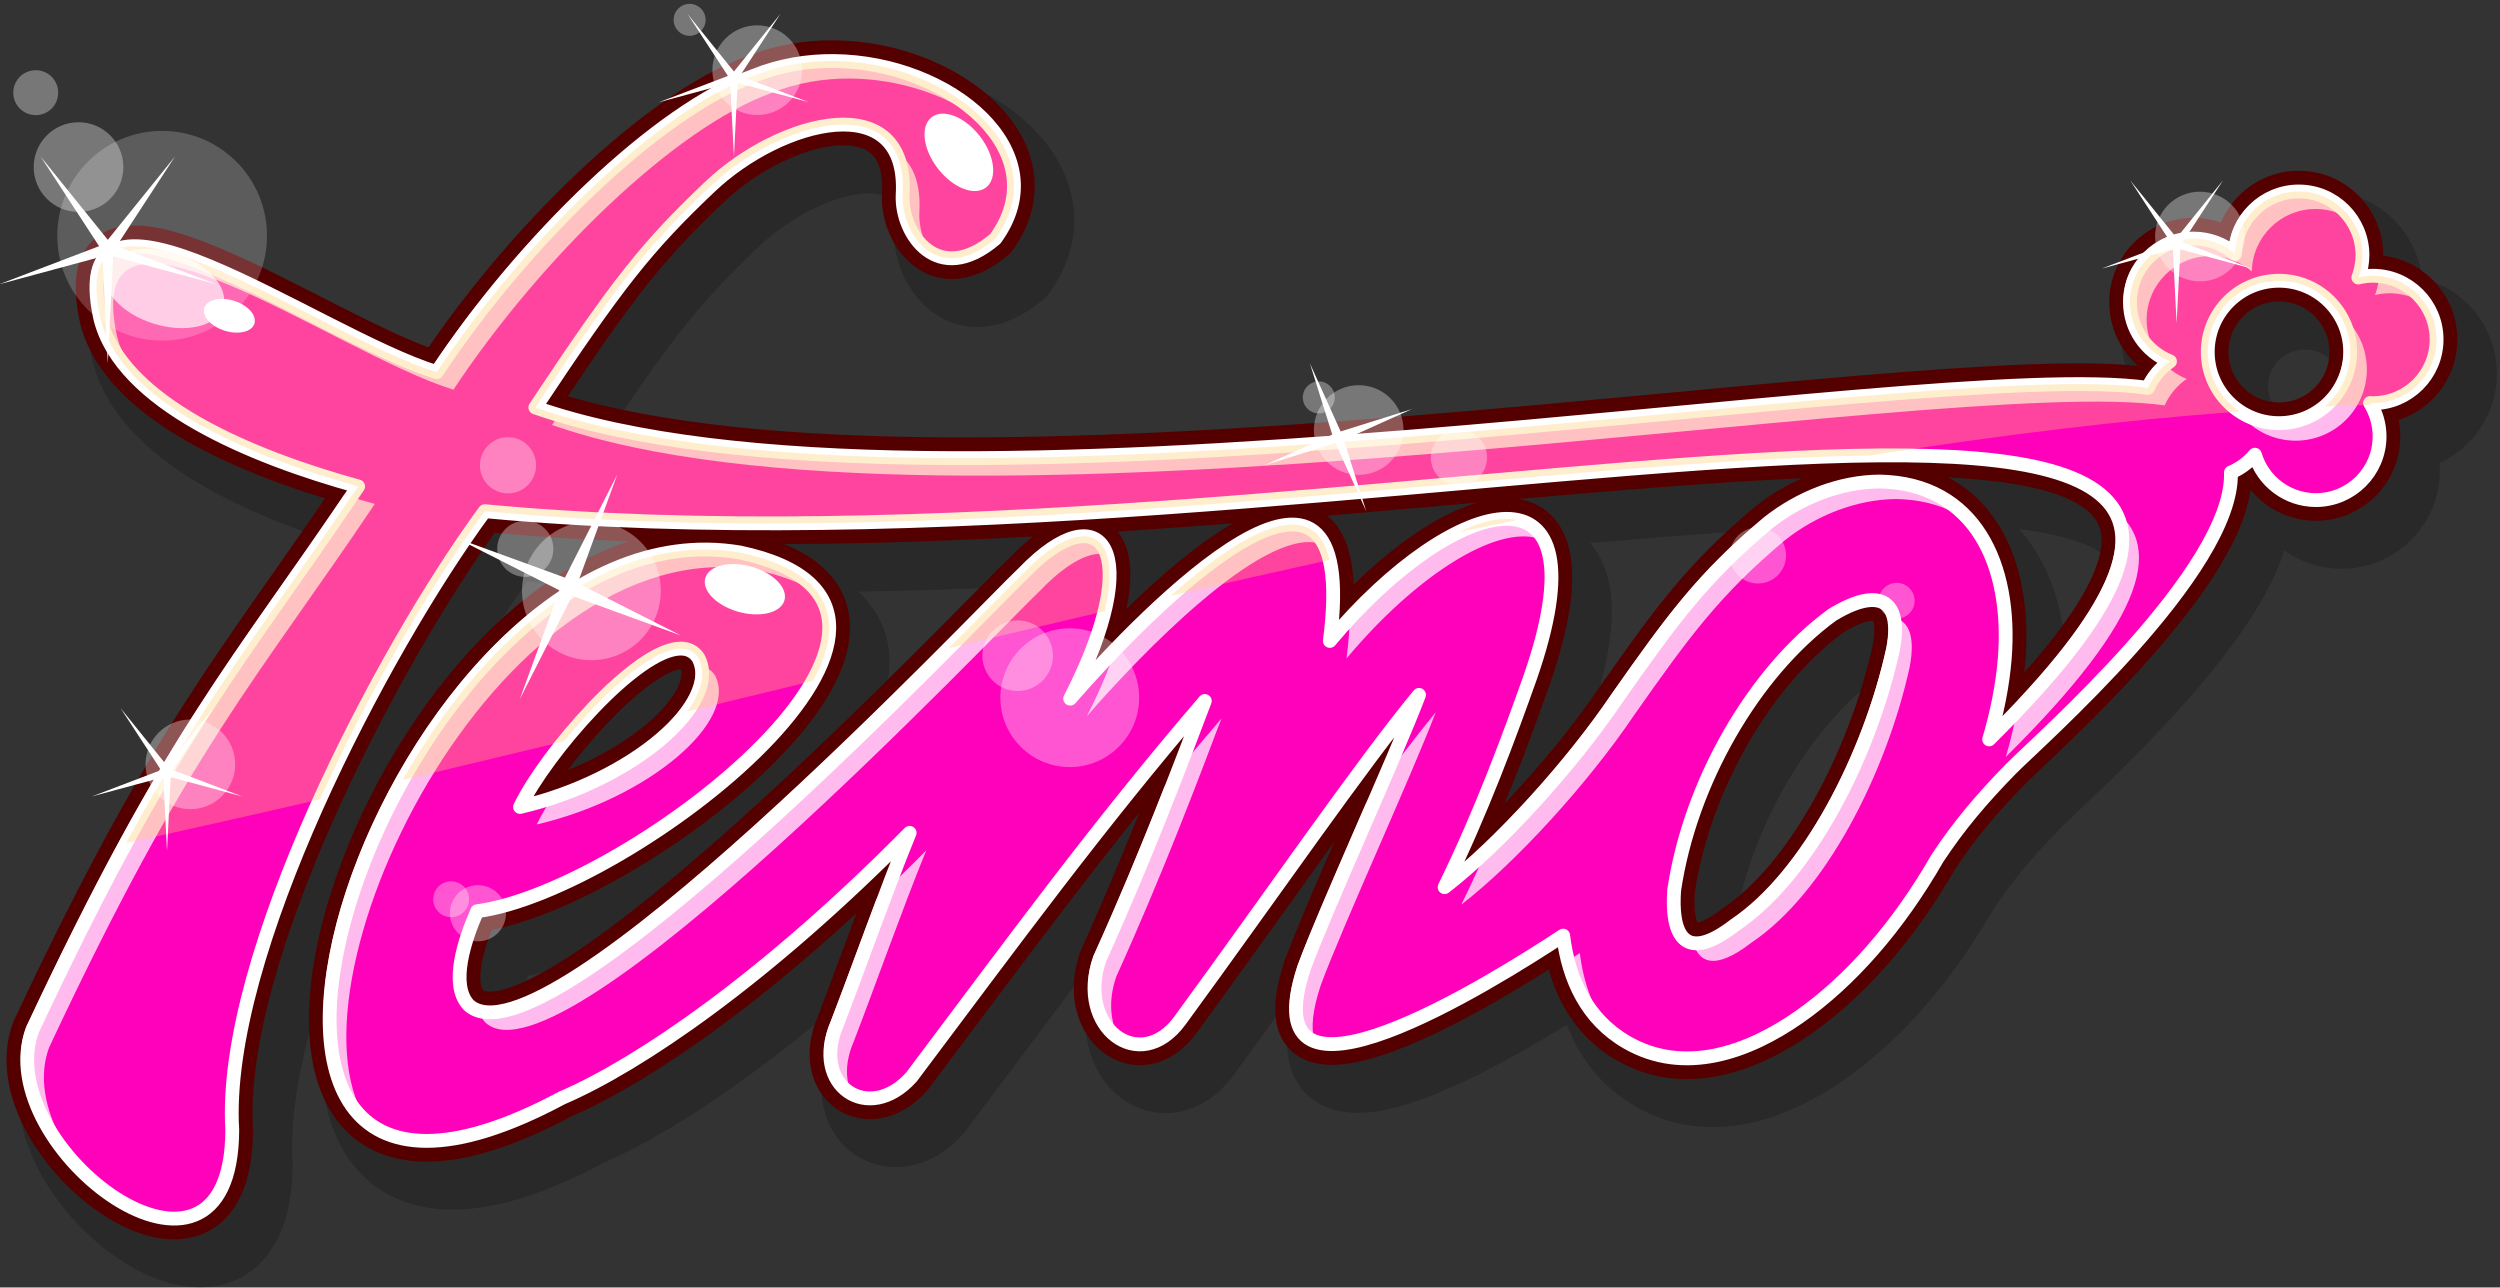 <?xml version="1.0" encoding="UTF-8" standalone="no"?>
<!-- Created with Inkscape (http://www.inkscape.org/) -->
<svg id="svg23436" xmlns:rdf="http://www.w3.org/1999/02/22-rdf-syntax-ns#" xmlns="http://www.w3.org/2000/svg" height="515" width="1e3" version="1.1" xmlns:cc="http://creativecommons.org/ns#" xmlns:dc="http://purl.org/dc/elements/1.1/" viewBox="0 0 264.583 136.26">
 <rect x="0" y="0" width="264.583" height="136.26" fill="#333333" stroke="none"/>
 <g id="layer1" transform="translate(0 -160.74)">
  <g id="g11599" transform="matrix(.553 0 0 .553 -108.25 326.19)">
   <path id="path11582" stroke-linejoin="round" style="paint-order:normal" d="m360.28-280.97v0.001c-5.131-0.047-10.34 0.814-15.243 2.797-18.528 6.685-44.233 31.777-60.779 56.755-23.09-7.149-71.68-43.597-64.385-10.293 3.995 16.255 29.09 26.567 49.348 32.151-22.863 34.053-35.466 46.693-62.325 104-8.368 22.354 38.128 57.303 38.235 19.163-2.043-33.202 28.762-91.815 48.323-118.42 167.09 15.688 389.18-56.621 287.91 43.676 1.565-5.28 2.574-10.449 2.98-15.4 1.462-18.034-5.717-33.634-23.947-33.95-7.459 0.031-15.282 3.073-21.372 7.931-12.367 10.392-18.138 18.251-28.781 33.401-8.872 13.126-22.504 28.076-33.097 36.3 7.05-14.339 12.649-29.605 16.362-40.097 15.008-43.033-14.319-35.666-38.325-7.027 6.268-48.191-35.132-5.674-49.692 11.046 14.687-28.648 5.888-39.402-8.812-24.158-8.401 7.923-91.584 96.241-106.29 82.806-3.687-3.872-0.775-12.539 1.605-17.971 29.216-3.77 99.718-58.156 50.275-68.657-66.413-11.236-119.85 150.27-34.045 104.39 14.704-6.304 39.022-22.845 66.54-50.731-4.741 11.632-9.667 25.664-13.871 36.563-5.143 11.829 6.006 19.358 14.226 10.16 19.494-25.924 35.566-47.986 56.138-71.961-4.334 11.443-11.29 29.913-20.103 49.335-4.616 13.066 7.646 22.392 15.366 11.796 17.576-24.033 34.788-49.035 45.735-62.301-4.561 12.025-17.909 41.091-21.997 52.23-10.618 32.014 36.069 2.729 49.582-6.157 1.026 8.341 4.507 16.012 12.238 20.451 10.912 6.265 23.118 1.978 32.935-4.888 9.817-6.865 18.976-17.348 26.447-30.361 4.127-6.283 8.578-11.483 13.974-17.01 5.062-5.185 42.828-38.097 42.2-56.825 1.779-0.754 3.353-1.921 4.592-3.403 1.547 5.152 6.287 8.682 11.666 8.686 6.734 0 12.192-5.458 12.192-12.192-0.003-2.255-0.632-4.465-1.816-6.383 0.178 0.013 0.356 0.022 0.535 0.027 6.734 0 12.192-5.458 12.192-12.192s-5.459-12.192-12.192-12.192c-0.937 0.005-1.871 0.118-2.783 0.337 0.517-1.366 0.785-2.814 0.79-4.274 0-6.734-5.459-12.192-12.192-12.192-6.637 0.005-12.05 5.318-12.18 11.954-2.209-1.895-5.023-2.938-7.934-2.94-6.733-0-12.192 5.457-12.192 12.191 0.004 4.983 3.04 9.461 7.666 11.311-1.845 1.272-3.303 3.028-4.215 5.075-43.368-6.186-233.34 30.06-308.63 3.746 15.752-23.728 21.267-30.718 33.437-42.262 13.65-12.949 38.116-19.124 36.859 1.646-0.31 7.322 6.701 17.711 17.73 8.345 12.111-16.601-8.646-33.828-30.879-34.03zm276.55 42.053c7.526 0 13.627 6.101 13.627 13.627 0 7.526-6.101 13.627-13.627 13.627-7.526-0-13.627-6.101-13.628-13.627 0-7.526 6.101-13.627 13.628-13.627zm-77.71 61.112c3.503 0.067 5.05 3.171 3.832 9.516-4.512 20.449-16.23 43.28-30.24 52.671-10.428 8.09-12.166 0.645-11.628-6.676 3.031-20.442 15.184-41.655 30.239-52.671 2.963-1.811 5.49-2.767 7.452-2.837h0.345zm-228.14 9.285c1.387 0 2.534 0.554 3.347 1.778 4.55 8.634-12.518 23.507-34.121 28.533 4.847-10.11 22.294-30.344 30.774-30.311z" stroke-opacity=".2" stroke="#000" stroke-width="13.229" fill="none"/>
   <path id="path11580" stroke-linejoin="round" style="paint-order:normal" d="m355.35-287.51v0.001c-5.131-0.047-10.34 0.814-15.243 2.797-18.528 6.685-44.233 31.777-60.779 56.755-23.09-7.149-71.68-43.597-64.385-10.293 3.995 16.255 29.09 26.567 49.348 32.151-22.863 34.053-35.466 46.693-62.325 104-8.368 22.354 38.128 57.303 38.235 19.163-2.043-33.202 28.762-91.815 48.323-118.42 167.09 15.688 389.18-56.621 287.91 43.676 1.565-5.28 2.574-10.449 2.98-15.4 1.462-18.034-5.717-33.634-23.947-33.95-7.459 0.031-15.282 3.073-21.372 7.931-12.367 10.392-18.138 18.251-28.781 33.401-8.872 13.126-22.504 28.076-33.097 36.3 7.05-14.339 12.649-29.605 16.362-40.097 15.008-43.033-14.319-35.666-38.325-7.027 6.268-48.191-35.132-5.674-49.692 11.046 14.687-28.648 5.888-39.402-8.812-24.158-8.401 7.923-91.584 96.241-106.29 82.806-3.687-3.872-0.775-12.539 1.605-17.971 29.216-3.77 99.718-58.156 50.275-68.657-66.413-11.236-119.85 150.27-34.045 104.39 14.704-6.304 39.022-22.845 66.54-50.731-4.741 11.632-9.667 25.664-13.871 36.563-5.143 11.829 6.006 19.358 14.226 10.16 19.494-25.924 35.566-47.986 56.138-71.961-4.334 11.443-11.29 29.913-20.103 49.335-4.616 13.066 7.646 22.392 15.366 11.796 17.576-24.033 34.788-49.035 45.735-62.301-4.561 12.025-17.909 41.091-21.997 52.23-10.618 32.014 36.069 2.729 49.582-6.157 1.026 8.341 4.507 16.012 12.238 20.451 10.912 6.265 23.118 1.978 32.935-4.888 9.817-6.865 18.976-17.348 26.447-30.361 4.127-6.283 8.578-11.483 13.974-17.01 5.062-5.185 42.828-38.097 42.2-56.825 1.779-0.754 3.353-1.921 4.592-3.403 1.547 5.152 6.287 8.682 11.666 8.686 6.734 0 12.192-5.458 12.192-12.192-0.003-2.255-0.632-4.465-1.816-6.383 0.178 0.013 0.356 0.022 0.535 0.027 6.734 0 12.192-5.458 12.192-12.192s-5.459-12.192-12.192-12.192c-0.937 0.005-1.871 0.118-2.783 0.337 0.517-1.366 0.785-2.814 0.79-4.274 0-6.734-5.459-12.192-12.192-12.192-6.637 0.005-12.05 5.318-12.18 11.954-2.209-1.895-5.023-2.938-7.934-2.94-6.733-0-12.192 5.457-12.192 12.191 0.004 4.983 3.04 9.461 7.666 11.311-1.845 1.272-3.303 3.028-4.215 5.075-43.368-6.186-233.34 30.06-308.63 3.746 15.752-23.728 21.267-30.718 33.437-42.262 13.65-12.949 38.116-19.124 36.859 1.646-0.31 7.322 6.701 17.711 17.73 8.345 12.111-16.601-8.646-33.828-30.879-34.03zm276.55 42.053c7.526 0 13.627 6.101 13.627 13.627 0 7.526-6.101 13.627-13.627 13.627-7.526-0-13.627-6.101-13.628-13.627 0-7.526 6.101-13.627 13.628-13.627zm-77.71 61.112c3.503 0.067 5.05 3.171 3.832 9.516-4.512 20.449-16.23 43.28-30.24 52.671-10.428 8.09-12.166 0.645-11.628-6.676 3.031-20.442 15.184-41.655 30.239-52.671 2.963-1.811 5.49-2.767 7.452-2.837h0.345zm-228.14 9.285c1.387 0 2.534 0.554 3.347 1.778 4.55 8.634-12.518 23.507-34.121 28.533 4.847-10.11 22.294-30.344 30.774-30.311z" stroke="#500" stroke-width="7.938" fill="none"/>
   <path id="path11573" stroke-linejoin="round" style="paint-order:normal" d="m355.35-287.51v0.001c-5.131-0.047-10.34 0.814-15.243 2.797-18.528 6.685-44.233 31.777-60.779 56.755-23.09-7.149-71.68-43.597-64.385-10.293 3.995 16.255 29.09 26.567 49.348 32.151-22.863 34.053-35.466 46.693-62.325 104-8.368 22.354 38.128 57.303 38.235 19.163-2.043-33.202 28.762-91.815 48.323-118.42 167.09 15.688 389.18-56.621 287.91 43.676 1.565-5.28 2.574-10.449 2.98-15.4 1.462-18.034-5.717-33.634-23.947-33.95-7.459 0.031-15.282 3.073-21.372 7.931-12.367 10.392-18.138 18.251-28.781 33.401-8.872 13.126-22.504 28.076-33.097 36.3 7.05-14.339 12.649-29.605 16.362-40.097 15.008-43.033-14.319-35.666-38.325-7.027 6.268-48.191-35.132-5.674-49.692 11.046 14.687-28.648 5.888-39.402-8.812-24.158-8.401 7.923-91.584 96.241-106.29 82.806-3.687-3.872-0.775-12.539 1.605-17.971 29.216-3.77 99.718-58.156 50.275-68.657-66.413-11.236-119.85 150.27-34.045 104.39 14.704-6.304 39.022-22.845 66.54-50.731-4.741 11.632-9.667 25.664-13.871 36.563-5.143 11.829 6.006 19.358 14.226 10.16 19.494-25.924 35.566-47.986 56.138-71.961-4.334 11.443-11.29 29.913-20.103 49.335-4.616 13.066 7.646 22.392 15.366 11.796 17.576-24.033 34.788-49.035 45.735-62.301-4.561 12.025-17.909 41.091-21.997 52.23-10.618 32.014 36.069 2.729 49.582-6.157 1.026 8.341 4.507 16.012 12.238 20.451 10.912 6.265 23.118 1.978 32.935-4.888 9.817-6.865 18.976-17.348 26.447-30.361 4.127-6.283 8.578-11.483 13.974-17.01 5.062-5.185 42.828-38.097 42.2-56.825 1.779-0.754 3.353-1.921 4.592-3.403 1.547 5.152 6.287 8.682 11.666 8.686 6.734 0 12.192-5.458 12.192-12.192-0.003-2.255-0.632-4.465-1.816-6.383 0.178 0.013 0.356 0.022 0.535 0.027 6.734 0 12.192-5.458 12.192-12.192s-5.459-12.192-12.192-12.192c-0.937 0.005-1.871 0.118-2.783 0.337 0.517-1.366 0.785-2.814 0.79-4.274 0-6.734-5.459-12.192-12.192-12.192-6.637 0.005-12.05 5.318-12.18 11.954-2.209-1.895-5.023-2.938-7.934-2.94-6.733-0-12.192 5.457-12.192 12.191 0.004 4.983 3.04 9.461 7.666 11.311-1.845 1.272-3.303 3.028-4.215 5.075-43.368-6.186-233.34 30.06-308.63 3.746 15.752-23.728 21.267-30.718 33.437-42.262 13.65-12.949 38.116-19.124 36.859 1.646-0.31 7.322 6.701 17.711 17.73 8.345 12.111-16.601-8.646-33.828-30.879-34.03zm276.55 42.053c7.526 0 13.627 6.101 13.627 13.627 0 7.526-6.101 13.627-13.627 13.627-7.526-0-13.627-6.101-13.628-13.627 0-7.526 6.101-13.627 13.628-13.627zm-77.71 61.112c3.503 0.067 5.05 3.171 3.832 9.516-4.512 20.449-16.23 43.28-30.24 52.671-10.428 8.09-12.166 0.645-11.628-6.676 3.031-20.442 15.184-41.655 30.239-52.671 2.963-1.811 5.49-2.767 7.452-2.837h0.345zm-228.14 9.285c1.387 0 2.534 0.554 3.347 1.778 4.55 8.634-12.518 23.507-34.121 28.533 4.847-10.11 22.294-30.344 30.774-30.311z" stroke="#fff" stroke-width="2.646" fill="#f0b"/>
   <path id="path11575" style="paint-order:normal" d="m354.14-288.05c-5.131-0.047-10.34 0.814-15.242 2.797-18.528 6.685-44.233 31.777-60.779 56.755-23.09-7.149-71.68-43.596-64.385-10.292 1.421 5.78 5.511 10.808 11.101 15.14-3.308-3.379-5.683-7.12-6.696-11.245-7.295-33.304 41.296 3.143 64.386 10.292 16.546-24.978 42.25-50.07 60.779-56.755 4.902-1.984 10.112-2.844 15.242-2.797 9.265 0.084 18.271 3.126 24.751 7.846-6.333-6.882-17.542-11.635-29.157-11.74zm11.576 17.043c1.201 2.103 1.797 4.944 1.573 8.642-0.184 4.342 2.207 9.764 6.485 11.503-1.447-2.297-2.184-5.128-2.079-7.608 0.419-6.93-2.027-10.857-5.978-12.537zm268.76 7.923c-6.637 0.005-12.051 5.319-12.18 11.954-2.209-1.896-5.023-2.938-7.933-2.94-6.733-0-12.191 5.457-12.192 12.19 0.004 4.573 2.562 8.719 6.559 10.8-1.37-1.989-2.151-4.382-2.153-6.906 0-6.733 5.459-12.191 12.192-12.19 2.911 0.003 5.725 1.044 7.933 2.94 0.129-6.636 5.543-11.949 12.18-11.954 2.033-0 3.947 0.5 5.632 1.38-2.2-3.185-5.874-5.274-10.038-5.274zm16.59 16.367c-0.036 1.365-0.299 2.715-0.783 3.993 0.911-0.219 1.845-0.332 2.782-0.337 2.033-0 3.947 0.5 5.633 1.38-1.764-2.555-4.478-4.404-7.632-5.036zm-9.367 6.323c1.643 2.251 2.616 5.024 2.616 8.025 0 7.526-6.102 13.627-13.628 13.627-2.397 0-4.649-0.621-6.606-1.708 2.478 3.395 6.486 5.603 11.011 5.603 7.526-0 13.628-6.101 13.628-13.627-0-5.129-2.835-9.594-7.021-11.919zm-32.328 10.165c-1.625 1.238-2.916 2.865-3.75 4.736-42.298-6.034-224.05 28.296-302.85 5.579-0.458 0.688-0.897 1.343-1.374 2.061 75.29 26.314 265.26-9.932 308.63-3.745 0.912-2.047 2.37-3.803 4.215-5.076-1.939-0.775-3.596-2.013-4.87-3.555zm21.117 21.414c-0.39 0.466-0.817 0.897-1.269 1.298 0.86 0.844 1.839 1.558 2.908 2.115-0.707-1.026-1.267-2.172-1.639-3.413zm-76.234 1.246c-7.459 0.031-15.282 3.073-21.372 7.931-12.367 10.392-18.138 18.251-28.782 33.402-6.145 9.092-14.574 19.057-22.695 27.058-1.858 4.358-3.86 8.789-5.997 13.136 10.594-8.223 24.226-23.174 33.097-36.3 10.644-15.15 16.414-23.01 28.782-33.402 6.09-4.858 13.913-7.9 21.372-7.931 5.192 0.09 9.486 1.421 12.94 3.694-3.938-4.604-9.659-7.455-17.346-7.588zm-292.64 3.107c-21.942 32.434-34.58 45.762-60.857 101.82-3.855 10.298 3.935 23.264 13.468 30.53-7.323-7.457-12.3-17.988-9.062-26.637 26.859-57.304 39.462-69.944 62.325-104-1.922-0.53-3.887-1.103-5.874-1.719zm337.11 1.719c5.11 7.174 0.585 18.956-16.644 37.461-0.534 3.573-1.355 7.237-2.457 10.959 27.088-26.826 31.04-41.303 19.102-48.419zm-115.89 2.319c-7.287 0.037-18.196 6.73-28.754 17.743 0.045 2.677-0.154 5.829-0.634 9.515 13.496-16.101 28.674-25.478 36.71-22.956-1.442-2.957-4.008-4.318-7.323-4.302zm-41.201 1.089c-8.265 0.189-21.339 11.425-31.636 21.844-1.185 4.316-3.213 9.461-6.243 15.371 10.152-11.658 33.35-35.854 44.343-33.105-1.4-2.958-3.653-4.174-6.464-4.11zm-39.581 2.24c-2.905-0.067-6.922 2.158-11.516 6.922-7.943 7.49-82.723 86.837-103.29 84.126 0.276 0.987 0.729 1.862 1.407 2.574 14.708 13.435 97.89-74.883 106.29-82.806 4.605-4.775 8.63-6.998 11.537-6.92-0.702-2.513-2.252-3.846-4.426-3.896zm-72.879 2.539c-50.209 0.338-90.136 94.773-62.5 110.86-19.085-24.787 23.682-114.89 73.856-106.4 4.468 0.949 7.952 2.258 10.58 3.853-2.49-3.41-7.281-6.112-14.985-7.748-2.335-0.395-4.654-0.576-6.951-0.561zm228.21 13.565v0.003h-0.3c0.244 1.456 0.167 3.325-0.273 5.619-4.512 20.449-16.231 43.28-30.241 52.671-2.945 2.284-5.196 3.33-6.899 3.489 1.002 4.139 4.048 6.034 11.305 0.405 14.01-9.391 25.729-32.222 30.241-52.671 1.218-6.345-0.329-9.449-3.832-9.516zm-228.14 9.285c-0.125 0-0.251 0.004-0.38 0.012 1.012 7.53-10.695 18.184-26.638 23.977-1.58 2.319-2.877 4.488-3.756 6.322 21.603-5.026 38.67-19.9 34.12-28.533-0.813-1.224-1.959-1.778-3.347-1.778zm141.27 8.854c-3.786 4.588-8.334 10.602-13.374 17.472-5.108 11.766-10.641 24.361-13.028 30.864-3.119 9.403-1.293 13.516 3.183 14.413-0.671-2.319-0.365-5.733 1.222-10.518 4.088-11.139 17.435-40.205 21.997-52.23zm-40.998 1.17c-3.768 4.391-7.381 8.718-10.896 13.016-3.774 9.621-8.353 20.835-13.612 32.425-2.72 7.699 0.42 14.097 5.038 15.888-1.757-2.984-2.313-7.241-0.634-11.994 8.813-19.423 15.769-37.893 20.103-49.336zm-56.493 25.237c-3.235 3.279-6.424 6.394-9.56 9.361-3.042 8.087-6.027 16.337-8.716 23.308-3.048 7.011-0.373 12.511 4.024 13.913-1.233-2.534-1.352-6.032 0.381-10.02 4.204-10.9 9.13-24.931 13.87-36.563zm125.08 19.665c-0.915 0.602-1.993 1.303-3.185 2.067 1.612 5.429 4.604 10.239 9.569 13.587-3.742-4.304-5.666-9.814-6.385-15.654z" fill-opacity=".733" fill="#fff"/>
   <path id="path11589" style="paint-order:normal" d="m355.35-287.51c-5.131-0.047-10.34 0.813-15.242 2.797-18.528 6.685-44.233 31.778-60.779 56.756-23.09-7.149-71.68-43.597-64.385-10.293 3.995 16.255 29.091 26.567 49.348 32.151-17.123 25.503-28.492 38.999-44.404 68.238 12.074-2.618 24.461-5.419 37.09-8.35 9.777-21.556 22-42.162 31.546-55.144 93.107 8.742 203.29-9.837 265.08-10.653 24.582-3.868 48.34-6.8 70.823-8.425-3.709-2.435-6.161-6.629-6.161-11.398 0-7.526 6.101-13.627 13.628-13.627 7.526 0 13.628 6.101 13.628 13.627 0 4.197-1.899 7.949-4.882 10.448 2.994-0.133 5.964-0.239 8.905-0.318-0.069-0.121-0.14-0.24-0.213-0.359 0.178 0.013 0.356 0.022 0.535 0.027 6.734 0 12.192-5.459 12.192-12.193 0-6.734-5.458-12.192-12.192-12.192-0.937 0.005-1.871 0.118-2.783 0.337 0.517-1.366 0.785-2.814 0.791-4.274 0-6.734-5.459-12.192-12.193-12.192-6.637 0.005-12.05 5.318-12.18 11.954-2.209-1.896-5.023-2.938-7.934-2.94-6.733 0-12.191 5.458-12.192 12.191 0.004 4.983 3.04 9.461 7.666 11.31-1.845 1.272-3.303 3.028-4.215 5.075-43.368-6.186-233.34 30.06-308.63 3.746 15.752-23.728 21.267-30.718 33.437-42.263 13.65-12.949 38.116-19.124 36.859 1.645-0.31 7.322 6.701 17.711 17.73 8.345 12.111-16.601-8.646-33.828-30.879-34.029zm128.69 87.625c-2.635 0.013-5.745 0.897-9.139 2.54 3.768-0.791 7.526-1.569 11.277-2.335-0.671-0.141-1.385-0.209-2.138-0.206zm-41.201 1.09c-6.085 0.139-14.777 6.265-23.048 13.645 10.157-2.344 20.306-4.642 30.423-6.875-1.179-4.903-3.836-6.851-7.375-6.771zm-39.581 2.24c-2.905-0.067-6.922 2.159-11.516 6.923-1.809 1.706-7.099 7.153-14.414 14.497 9.921-2.379 19.868-4.745 29.822-7.075 2.236-9.201 0.374-14.247-3.892-14.344zm-72.879 2.539c-23.322 0.157-44.424 20.618-57.569 44.098 10.16-2.401 20.465-4.874 30.87-7.387 7.215-8.922 16.753-17.777 22.365-17.754 1.387 0 2.534 0.554 3.347 1.778 1.536 2.916 0.605 6.543-2.131 10.262 7.956-1.933 15.983-3.881 24.02-5.83 6.183-10.997 4.186-20.753-13.95-24.605-2.335-0.395-4.654-0.577-6.951-0.561z" fill-opacity=".333" fill="#ffcc69"/>
   <circle id="path11601" style="paint-order:normal" fill-opacity=".2" cx="226.78" cy="-254.07" r="20.066" fill="#fff"/>
   <circle id="circle11603" style="paint-order:normal" fill-opacity=".333" cy="-267.21" cx="210.78" r="8.58" fill="#fff"/>
   <path id="path11605" style="paint-order:normal" fill="#fff" d="m216.38-229.67-1.028-20.451-19.768 5.342 19.132-7.298-11.189-17.15 12.853 15.941 12.853-15.941-11.189 17.15 19.132 7.298-19.768-5.342z"/>
   <path id="path11607" style="paint-order:normal" d="m336.21-269.15-0.712-14.155-13.682 3.697 13.242-5.051-7.744-11.87 8.896 11.033 8.896-11.033-7.744 11.87 13.242 5.051-13.682-3.697z" fill="#fff"/>
   <circle id="circle11609" style="paint-order:normal" fill-opacity=".333" cx="340.67" cy="-285.76" r="8.58" fill="#fff"/>
   <circle id="circle11611" style="paint-order:normal" fill-opacity=".333" cy="-186.12" cx="308.93" r="13.281" fill="#fff"/>
   <path id="path11613" style="paint-order:normal" transform="matrix(1.42 .616 -.616 1.42 -255.93 -107.75)" fill="#fff" d="m311.85-175.88-0.856-14.279-14.279-0.856 14.279-0.856 0.856-14.279 0.856 14.279 14.279 0.856-14.279 0.856z"/>
   <path id="path11615" style="paint-order:normal" fill="#fff" d="m227.71-136.3-0.712-14.155-13.682 3.697 13.242-5.051-7.744-11.87 8.896 11.033 8.896-11.033-7.744 11.87 13.242 5.051-13.682-3.697z"/>
   <circle id="circle11617" style="paint-order:normal" fill-opacity=".333" cy="-152.91" cx="232.18" r="8.58" fill="#fff"/>
   <path id="path11633" transform="rotate(-20.859 451.31 -216.86)" style="paint-order:normal" d="m451.31-200.28-0.856-14.279-14.279-0.856 14.279-0.856 0.856-14.279 0.856 14.279 14.279 0.856-14.279 0.856z" fill="#fff"/>
   <circle id="circle11635" style="paint-order:normal" fill-opacity=".333" cx="455.78" cy="-216.89" r="8.58" fill="#fff"/>
   <path id="path11637" style="paint-order:normal" fill="#fff" d="m612.31-237.31-0.712-14.155-13.682 3.697 13.242-5.051-7.744-11.87 8.896 11.033 8.896-11.033-7.744 11.87 13.242 5.051-13.682-3.697z"/>
   <circle id="circle11639" style="paint-order:normal" fill-opacity=".333" cy="-253.92" cx="616.77" r="8.58" fill="#fff"/>
   <circle id="circle11641" style="paint-order:normal" fill-opacity=".333" cx="296.28" cy="-194.15" r="5.374" fill="#fff"/>
   <circle id="circle11643" style="paint-order:normal" fill-opacity=".333" cy="-210.14" cx="292.97" r="5.374" fill="#fff"/>
   <circle id="circle11645" style="paint-order:normal" fill-opacity=".333" cx="287.22" cy="-124.41" r="5.374" fill="#fff"/>
   <circle id="circle11647" style="paint-order:normal" fill-opacity=".333" cy="-127.09" cx="282.09" r="3.435" fill="#fff"/>
   <circle id="circle11649" style="paint-order:normal" fill-opacity=".333" cx="474.96" cy="-211.63" r="5.374" fill="#fff"/>
   <circle id="circle11651" style="paint-order:normal" fill-opacity=".333" cx="400.48" cy="-165.66" r="13.281" fill="#fff"/>
   <circle id="circle11653" style="paint-order:normal" fill-opacity=".333" cx="532.19" cy="-192.89" r="5.374" fill="#fff"/>
   <circle id="circle11655" style="paint-order:normal" fill-opacity=".333" cy="-184.21" cx="558.74" r="3.435" fill="#fff"/>
   <circle id="circle11657" style="paint-order:normal" fill-opacity=".333" cx="448.14" cy="-223.13" r="3.06" fill="#fff"/>
   <ellipse id="path11659" style="paint-order:normal" fill-opacity=".667" rx="11.772" ry="7.022" transform="rotate(17.395)" cy="-300.73" cx="143.91" fill="#fff"/>
   <ellipse id="ellipse11661" style="paint-order:normal" rx="5.023" transform="rotate(17.395)" ry="2.996" cy="-299.48" cx="157.31" fill="#fff"/>
   <ellipse id="ellipse11663" style="paint-order:normal" rx="8.503" transform="rotate(52.247)" ry="5.072" cy="-465.19" cx="18.702" fill="#fff"/>
   <ellipse id="ellipse11665" style="paint-order:normal" rx="7.825" ry="4.574" transform="matrix(.94 .34 -.479 .878 0 0)" cy="-293.73" cx="210.22" fill="#fff"/>
   <circle id="circle11669" style="paint-order:normal" fill-opacity=".333" cy="-173.7" cx="390.51" r="6.755" fill="#fff"/>
   <circle id="circle11880" style="paint-order:normal" fill-opacity=".333" cy="-281.45" cx="202.59" r="4.302" fill="#fff"/>
   <circle id="circle11882" style="paint-order:normal" fill-opacity=".333" cx="327.73" cy="-295.39" r="3.06" fill="#fff"/>
  </g>
 </g>
</svg>
